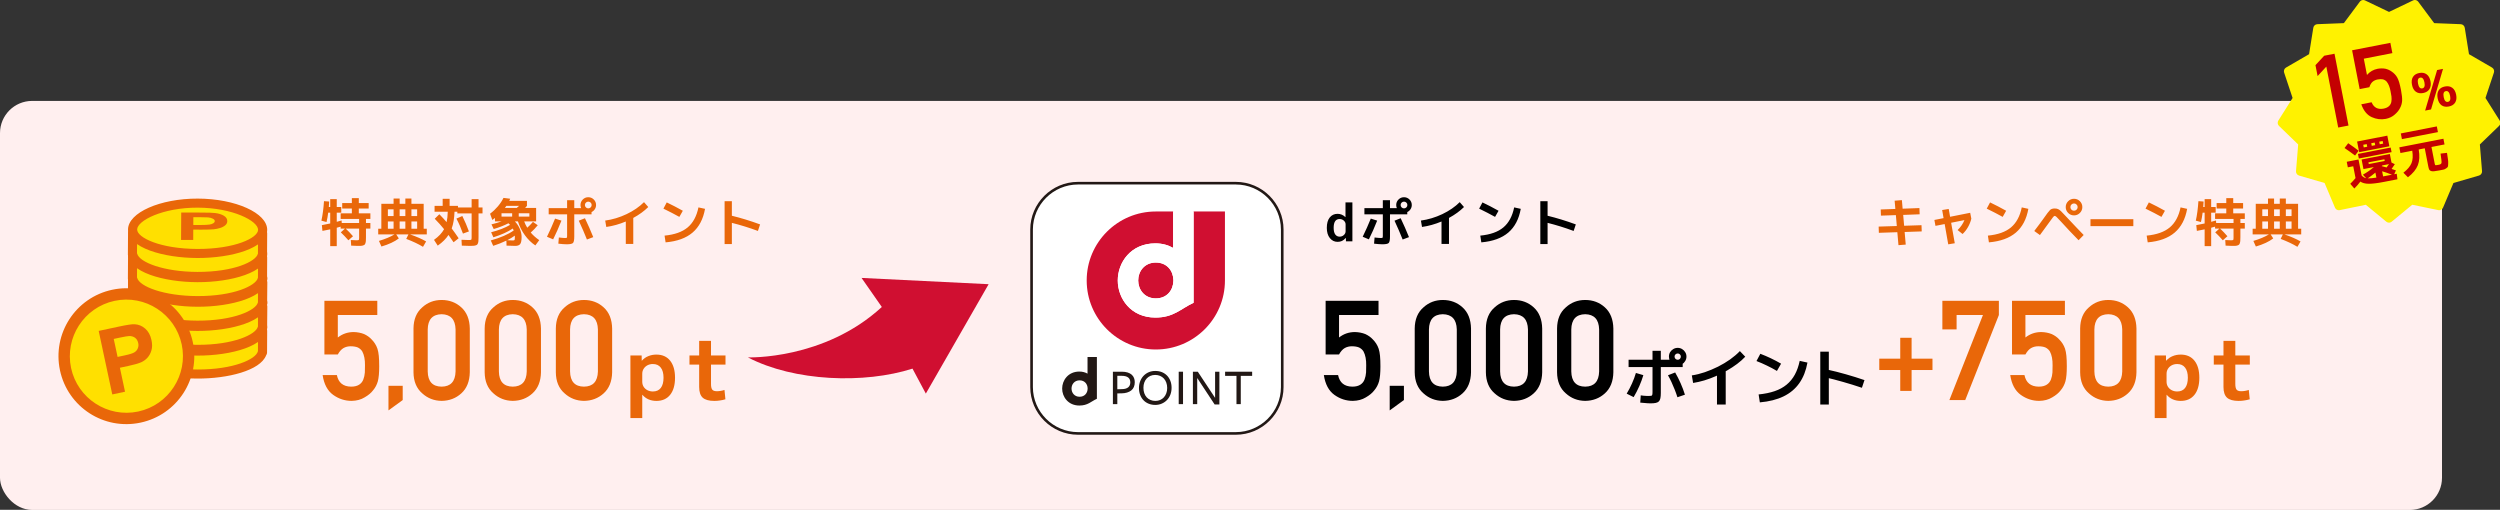 <svg width="819" height="167" viewBox="0 0 819 167" fill="none" xmlns="http://www.w3.org/2000/svg">
<rect x="0" y="0" width="819" height="167" fill="#333333" stroke="none"/>
<g clip-path="url(#clip0_426_74856)">
<rect y="33.059" width="800" height="134" rx="10.54" fill="#FFEFEF"/>
<path fill-rule="evenodd" clip-rule="evenodd" d="M43.478 115.386C44.423 119.361 53.545 122.508 64.651 122.54C75.769 122.57 84.915 119.477 85.909 115.507L86 115.502L86.002 114.79L86.037 108.416L76.974 108.381C73.524 107.481 69.303 106.946 64.742 106.941C60.178 106.924 55.956 107.431 52.483 108.314L43.435 108.29L43.402 114.676L43.4 115.389L43.478 115.386H43.478Z" fill="#FFE000"/>
<path fill-rule="evenodd" clip-rule="evenodd" d="M44.884 114.905L44.924 115.042C45.622 117.92 53.705 121.013 64.654 121.05C76.604 121.084 83.832 117.639 84.463 115.139L84.504 115.012L84.528 109.893L76.971 109.872C76.839 109.872 76.717 109.857 76.592 109.829C73.154 108.926 69.049 108.434 64.722 108.421C60.411 108.419 56.311 108.875 52.85 109.756C52.726 109.795 52.597 109.807 52.465 109.807L44.908 109.786L44.883 114.906L44.884 114.905ZM64.645 124.018C54.728 123.997 44.052 121.321 42.179 116.267C42.008 116.011 41.897 115.717 41.896 115.388L41.944 108.287C41.938 107.47 42.621 106.806 43.44 106.812L52.303 106.835C55.967 105.912 60.261 105.444 64.745 105.451C69.243 105.469 73.522 105.965 77.177 106.904L86.041 106.926C86.872 106.93 87.531 107.588 87.527 108.42L87.49 115.506C87.491 115.835 87.379 116.135 87.192 116.383C85.27 121.436 74.566 124.052 64.646 124.018" fill="#E96709"/>
<path fill-rule="evenodd" clip-rule="evenodd" d="M43.442 107.154C43.46 102.853 53.02 98.478 64.784 98.509C76.551 98.553 86.061 102.967 86.043 107.268C86.015 111.584 76.454 115.037 64.69 115.006C52.926 114.974 43.415 111.47 43.442 107.155" fill="#FFE000"/>
<path fill-rule="evenodd" clip-rule="evenodd" d="M64.781 99.999C53.28 99.967 44.942 104.255 44.932 107.158C44.91 109.798 52.429 113.492 64.695 113.528C76.975 113.561 84.53 109.905 84.552 107.264C84.562 104.362 76.269 100.034 64.781 99.999V99.999ZM64.687 116.496C53.634 116.466 41.914 113.183 41.939 107.153C41.976 101.636 52.445 96.998 64.79 97.032C77.147 97.063 87.557 101.757 87.533 107.271C87.495 113.303 75.739 116.525 64.687 116.496Z" fill="#E96709"/>
<path fill-rule="evenodd" clip-rule="evenodd" d="M59.317 110.577L59.367 101.589L65.751 101.609C68.177 101.609 69.756 101.661 70.488 101.764C71.608 101.894 72.564 102.19 73.328 102.642C74.078 103.098 74.459 103.68 74.457 104.392C74.463 104.945 74.228 105.414 73.788 105.779C73.337 106.16 72.79 106.454 72.106 106.658C71.424 106.874 70.74 107.012 70.043 107.086C69.083 107.161 67.722 107.211 65.915 107.205L63.315 107.188L63.298 110.579L59.317 110.577V110.577ZM63.34 103.123L63.325 105.67L65.49 105.683C67.071 105.681 68.115 105.629 68.65 105.535C69.174 105.455 69.606 105.303 69.894 105.099C70.198 104.907 70.35 104.678 70.359 104.399C70.362 104.083 70.136 103.811 69.712 103.607C69.299 103.387 68.769 103.243 68.126 103.188C67.644 103.153 66.691 103.134 65.251 103.121L63.34 103.123V103.123Z" fill="#E96709"/>
<path fill-rule="evenodd" clip-rule="evenodd" d="M43.478 107.335C44.423 111.31 53.546 114.457 64.651 114.49C75.769 114.519 84.915 111.426 85.909 107.456L86 107.451L86.002 106.739L86.037 100.365L76.974 100.331C73.524 99.43 69.304 98.895 64.742 98.89C60.178 98.873 55.956 99.38 52.483 100.264L43.435 100.239L43.402 106.625L43.4 107.338L43.478 107.335H43.478Z" fill="#FFE000"/>
<path fill-rule="evenodd" clip-rule="evenodd" d="M44.884 106.854L44.924 106.991C45.622 109.869 53.705 112.962 64.654 112.999C76.604 113.033 83.832 109.588 84.463 107.088L84.504 106.962L84.528 101.842L76.971 101.821C76.839 101.821 76.717 101.806 76.592 101.778C73.154 100.875 69.049 100.383 64.722 100.371C60.411 100.368 56.311 100.824 52.85 101.706C52.726 101.744 52.597 101.756 52.465 101.757L44.908 101.735L44.883 106.855L44.884 106.854ZM64.645 115.967C54.728 115.946 44.052 113.27 42.179 108.216C42.008 107.961 41.897 107.667 41.896 107.337L41.944 100.236C41.938 99.42 42.621 98.755 43.44 98.761L52.303 98.784C55.967 97.862 60.261 97.393 64.745 97.4C69.243 97.418 73.522 97.914 77.177 98.853L86.041 98.875C86.872 98.879 87.531 99.537 87.527 100.369L87.49 107.455C87.491 107.784 87.379 108.084 87.192 108.332C85.27 113.385 74.566 116.001 64.646 115.968" fill="#E96709"/>
<path fill-rule="evenodd" clip-rule="evenodd" d="M43.442 99.103C43.46 94.802 53.02 90.427 64.784 90.458C76.551 90.503 86.061 94.917 86.043 99.217C86.015 103.533 76.454 106.986 64.69 106.955C52.926 106.923 43.415 103.42 43.442 99.104" fill="#FFE000"/>
<path fill-rule="evenodd" clip-rule="evenodd" d="M64.781 91.948C53.28 91.916 44.942 96.204 44.932 99.106C44.91 101.747 52.429 105.441 64.695 105.477C76.975 105.51 84.53 101.854 84.552 99.213C84.562 96.311 76.269 91.983 64.781 91.948V91.948ZM64.687 108.445C53.634 108.415 41.914 105.131 41.939 99.102C41.976 93.585 52.445 88.947 64.79 88.981C77.147 89.011 87.557 93.706 87.533 99.22C87.495 105.252 75.739 108.474 64.687 108.445" fill="#E96709"/>
<path fill-rule="evenodd" clip-rule="evenodd" d="M59.317 102.526L59.367 93.539L65.751 93.559C68.177 93.559 69.756 93.61 70.488 93.713C71.608 93.844 72.564 94.139 73.328 94.592C74.078 95.047 74.459 95.63 74.457 96.342C74.463 96.894 74.228 97.363 73.788 97.728C73.337 98.109 72.79 98.404 72.106 98.608C71.424 98.824 70.74 98.961 70.043 99.035C69.083 99.11 67.722 99.16 65.915 99.155L63.315 99.138L63.298 102.529L59.317 102.526V102.526ZM63.34 95.073L63.325 97.62L65.49 97.633C67.071 97.631 68.115 97.578 68.65 97.484C69.174 97.405 69.606 97.252 69.894 97.049C70.198 96.856 70.35 96.628 70.359 96.349C70.362 96.032 70.136 95.761 69.712 95.557C69.299 95.337 68.769 95.193 68.126 95.138C67.644 95.103 66.691 95.084 65.251 95.07L63.34 95.072V95.073Z" fill="#E96709"/>
<path fill-rule="evenodd" clip-rule="evenodd" d="M43.478 99.416C44.423 103.391 53.546 106.538 64.651 106.57C75.769 106.6 84.915 103.507 85.909 99.537L86 99.532L86.002 98.82L86.037 92.446L76.974 92.411C73.524 91.511 69.304 90.976 64.742 90.971C60.178 90.954 55.956 91.461 52.483 92.344L43.435 92.32L43.402 98.706L43.4 99.419L43.478 99.416H43.478Z" fill="#FFE000"/>
<path fill-rule="evenodd" clip-rule="evenodd" d="M44.884 98.936L44.924 99.073C45.622 101.95 53.705 105.043 64.654 105.081C76.604 105.114 83.832 101.669 84.463 99.169L84.504 99.043L84.528 93.923L76.971 93.902C76.839 93.902 76.717 93.887 76.592 93.859C73.154 92.956 69.049 92.465 64.722 92.452C60.411 92.45 56.311 92.906 52.85 93.787C52.726 93.825 52.597 93.838 52.465 93.838L44.908 93.817L44.883 98.936L44.884 98.936ZM64.645 108.048C54.728 108.027 44.052 105.351 42.179 100.297C42.008 100.042 41.897 99.748 41.896 99.418L41.944 92.317C41.938 91.501 42.621 90.836 43.44 90.843L52.303 90.865C55.967 89.943 60.261 89.474 64.745 89.481C69.243 89.499 73.522 89.995 77.177 90.934L86.041 90.957C86.872 90.961 87.531 91.619 87.527 92.45L87.49 99.536C87.491 99.866 87.379 100.165 87.192 100.413C85.27 105.467 74.566 108.083 64.646 108.049" fill="#E96709"/>
<path fill-rule="evenodd" clip-rule="evenodd" d="M43.442 91.185C43.46 86.884 53.02 82.508 64.784 82.539C76.551 82.583 86.061 86.997 86.043 91.298C86.015 95.614 76.454 99.067 64.69 99.035C52.926 99.004 43.415 95.501 43.442 91.185" fill="#FFE000"/>
<path fill-rule="evenodd" clip-rule="evenodd" d="M64.781 84.03C53.28 83.998 44.942 88.286 44.932 91.188C44.91 93.829 52.429 97.522 64.695 97.558C76.975 97.592 84.53 93.935 84.552 91.295C84.562 88.393 76.269 84.064 64.781 84.03V84.03ZM64.687 100.526C53.634 100.496 41.914 97.213 41.939 91.184C41.976 85.667 52.445 81.029 64.79 81.062C77.147 81.093 87.557 85.787 87.533 91.301C87.495 97.333 75.739 100.555 64.687 100.526" fill="#E96709"/>
<path fill-rule="evenodd" clip-rule="evenodd" d="M59.317 94.608L59.367 85.62L65.751 85.64C68.177 85.64 69.756 85.692 70.488 85.795C71.608 85.925 72.564 86.22 73.328 86.673C74.078 87.129 74.459 87.711 74.457 88.423C74.463 88.975 74.228 89.445 73.788 89.81C73.337 90.19 72.79 90.485 72.106 90.689C71.424 90.905 70.74 91.042 70.043 91.117C69.083 91.192 67.722 91.241 65.915 91.236L63.315 91.219L63.298 94.61L59.317 94.608ZM63.34 87.154L63.325 89.701L65.49 89.714C67.071 89.712 68.115 89.66 68.65 89.566C69.174 89.486 69.606 89.334 69.894 89.13C70.198 88.938 70.35 88.709 70.359 88.43C70.362 88.114 70.136 87.842 69.712 87.638C69.299 87.418 68.769 87.274 68.126 87.219C67.644 87.184 66.691 87.165 65.251 87.151L63.34 87.154V87.154Z" fill="#E96709"/>
<path fill-rule="evenodd" clip-rule="evenodd" d="M43.478 107.301C44.423 111.277 53.545 114.423 64.651 114.456C75.769 114.485 84.915 111.392 85.909 107.422L86 107.417L86.002 106.705L86.037 100.331L76.974 100.297C73.524 99.396 69.303 98.861 64.742 98.856C60.178 98.839 55.956 99.346 52.483 100.23L43.435 100.205L43.402 106.591L43.4 107.304L43.478 107.301H43.478Z" fill="#FFE000"/>
<path fill-rule="evenodd" clip-rule="evenodd" d="M44.884 106.82L44.924 106.957C45.622 109.835 53.705 112.928 64.654 112.965C76.604 112.999 83.832 109.554 84.463 107.054L84.504 106.928L84.528 101.808L76.971 101.787C76.839 101.787 76.717 101.772 76.592 101.744C73.154 100.841 69.049 100.35 64.722 100.337C60.411 100.334 56.311 100.79 52.85 101.672C52.726 101.71 52.597 101.722 52.465 101.723L44.908 101.701L44.883 106.821L44.884 106.82ZM64.645 115.933C54.728 115.912 44.052 113.236 42.179 108.182C42.008 107.927 41.897 107.633 41.896 107.303L41.944 100.202C41.938 99.386 42.621 98.721 43.44 98.728L52.303 98.75C55.967 97.828 60.261 97.359 64.745 97.366C69.243 97.384 73.522 97.88 77.177 98.819L86.041 98.841C86.872 98.845 87.531 99.503 87.527 100.335L87.49 107.421C87.491 107.75 87.379 108.05 87.192 108.298C85.27 113.352 74.566 115.967 64.646 115.934" fill="#E96709"/>
<path fill-rule="evenodd" clip-rule="evenodd" d="M43.442 99.07C43.46 94.769 53.02 90.393 64.784 90.425C76.551 90.469 86.061 94.883 86.043 99.184C86.015 103.5 76.454 106.953 64.69 106.921C52.926 106.89 43.415 103.386 43.442 99.07" fill="#FFE000"/>
<path fill-rule="evenodd" clip-rule="evenodd" d="M64.781 91.915C53.28 91.883 44.942 96.171 44.932 99.073C44.91 101.714 52.429 105.408 64.695 105.444C76.975 105.477 84.53 101.821 84.552 99.18C84.562 96.278 76.269 91.95 64.781 91.915V91.915ZM64.687 108.412C53.634 108.381 41.914 105.098 41.939 99.069C41.976 93.552 52.445 88.914 64.79 88.947C77.147 88.978 87.557 93.672 87.533 99.186C87.495 105.218 75.739 108.441 64.687 108.411" fill="#E96709"/>
<path fill-rule="evenodd" clip-rule="evenodd" d="M59.317 102.492L59.367 93.505L65.751 93.525C68.177 93.525 69.756 93.576 70.488 93.679C71.608 93.81 72.564 94.105 73.328 94.558C74.078 95.013 74.459 95.596 74.457 96.308C74.463 96.86 74.228 97.329 73.788 97.695C73.337 98.075 72.79 98.37 72.106 98.573C71.424 98.79 70.74 98.927 70.043 99.002C69.083 99.076 67.722 99.126 65.915 99.121L63.315 99.104L63.298 102.495L59.317 102.492ZM63.34 95.039L63.325 97.586L65.49 97.599C67.071 97.597 68.115 97.544 68.65 97.45C69.174 97.371 69.606 97.219 69.894 97.015C70.198 96.822 70.35 96.594 70.359 96.315C70.362 95.998 70.136 95.727 69.712 95.523C69.299 95.303 68.769 95.159 68.126 95.104C67.644 95.069 66.691 95.05 65.251 95.036L63.34 95.038V95.039Z" fill="#E96709"/>
<path fill-rule="evenodd" clip-rule="evenodd" d="M43.478 99.383C44.423 103.358 53.546 106.505 64.651 106.537C75.769 106.567 84.915 103.474 85.909 99.504L86 99.499L86.002 98.787L86.037 92.413L76.974 92.378C73.524 91.478 69.304 90.943 64.742 90.938C60.178 90.921 55.956 91.428 52.483 92.311L43.435 92.287L43.402 98.673L43.4 99.385L43.478 99.383H43.478Z" fill="#FFE000"/>
<path fill-rule="evenodd" clip-rule="evenodd" d="M44.884 98.903L44.924 99.04C45.622 101.917 53.705 105.01 64.654 105.048C76.604 105.081 83.832 101.636 84.463 99.136L84.504 99.01L84.528 93.89L76.971 93.869C76.839 93.869 76.717 93.854 76.592 93.826C73.154 92.923 69.049 92.432 64.722 92.419C60.411 92.417 56.311 92.873 52.85 93.754C52.726 93.792 52.597 93.804 52.465 93.805L44.908 93.784L44.883 98.903L44.884 98.903ZM64.645 108.015C54.728 107.994 44.052 105.318 42.179 100.264C42.008 100.009 41.897 99.715 41.896 99.385L41.944 92.284C41.938 91.468 42.621 90.803 43.44 90.81L52.303 90.832C55.967 89.91 60.261 89.441 64.745 89.448C69.243 89.466 73.522 89.962 77.177 90.901L86.041 90.923C86.872 90.927 87.531 91.586 87.527 92.417L87.49 99.503C87.491 99.833 87.379 100.132 87.192 100.38C85.27 105.434 74.566 108.05 64.646 108.016" fill="#E96709"/>
<path fill-rule="evenodd" clip-rule="evenodd" d="M43.442 91.151C43.46 86.851 53.02 82.475 64.784 82.507C76.551 82.551 86.061 86.965 86.043 91.266C86.015 95.582 76.454 99.034 64.69 99.003C52.926 98.971 43.415 95.468 43.442 91.152" fill="#FFE000"/>
<path fill-rule="evenodd" clip-rule="evenodd" d="M64.781 83.997C53.28 83.965 44.942 88.253 44.932 91.155C44.91 93.796 52.429 97.489 64.695 97.525C76.975 97.559 84.53 93.902 84.552 91.262C84.562 88.36 76.269 84.031 64.781 83.997V83.997ZM64.687 100.493C53.634 100.464 41.914 97.18 41.939 91.151C41.976 85.634 52.445 80.996 64.79 81.029C77.147 81.06 87.557 85.754 87.533 91.269C87.495 97.3 75.739 100.523 64.687 100.493Z" fill="#E96709"/>
<path fill-rule="evenodd" clip-rule="evenodd" d="M59.317 94.574L59.367 85.587L65.751 85.607C68.177 85.607 69.756 85.658 70.488 85.761C71.608 85.892 72.564 86.187 73.328 86.64C74.078 87.095 74.459 87.677 74.457 88.389C74.463 88.942 74.228 89.411 73.788 89.776C73.337 90.157 72.79 90.452 72.106 90.655C71.424 90.872 70.74 91.009 70.043 91.083C69.083 91.158 67.722 91.208 65.915 91.202L63.315 91.186L63.298 94.577L59.317 94.574V94.574ZM63.34 87.121L63.325 89.668L65.49 89.68C67.071 89.679 68.115 89.626 68.65 89.532C69.174 89.453 69.606 89.3 69.894 89.097C70.198 88.904 70.35 88.675 70.359 88.397C70.362 88.08 70.136 87.809 69.712 87.604C69.299 87.384 68.769 87.241 68.126 87.186C67.644 87.151 66.691 87.132 65.251 87.118L63.34 87.12V87.121Z" fill="#E96709"/>
<path fill-rule="evenodd" clip-rule="evenodd" d="M43.478 91.332C44.423 95.307 53.546 98.454 64.651 98.486C75.769 98.516 84.915 95.423 85.909 91.453L86 91.448L86.002 90.736L86.037 84.362L76.974 84.328C73.524 83.427 69.304 82.892 64.742 82.887C60.178 82.87 55.956 83.377 52.483 84.26L43.435 84.236L43.402 90.622L43.4 91.335L43.478 91.332H43.478Z" fill="#FFE000"/>
<path fill-rule="evenodd" clip-rule="evenodd" d="M44.884 90.851L44.924 90.988C45.622 93.866 53.705 96.959 64.654 96.996C76.604 97.03 83.832 93.585 84.463 91.085L84.504 90.958L84.528 85.839L76.971 85.818C76.839 85.818 76.717 85.803 76.592 85.775C73.154 84.872 69.049 84.38 64.722 84.368C60.411 84.365 56.311 84.821 52.85 85.702C52.726 85.741 52.597 85.753 52.465 85.754L44.908 85.732L44.883 90.852L44.884 90.851ZM64.645 99.964C54.728 99.943 44.052 97.267 42.179 92.213C42.008 91.957 41.897 91.663 41.896 91.334L41.944 84.233C41.938 83.416 42.621 82.752 43.44 82.758L52.303 82.781C55.967 81.858 60.261 81.39 64.745 81.397C69.243 81.415 73.522 81.911 77.177 82.85L86.041 82.872C86.872 82.876 87.531 83.534 87.527 84.366L87.49 91.452C87.491 91.781 87.379 92.081 87.192 92.329C85.27 97.382 74.566 99.998 64.646 99.964" fill="#E96709"/>
<path fill-rule="evenodd" clip-rule="evenodd" d="M43.442 83.1C43.46 78.8 53.02 74.424 64.784 74.456C76.551 74.5 86.061 78.914 86.043 83.215C86.015 87.531 76.454 90.983 64.69 90.952C52.926 90.92 43.415 87.417 43.442 83.101" fill="#FFE000"/>
<path fill-rule="evenodd" clip-rule="evenodd" d="M64.781 75.945C53.28 75.913 44.942 80.201 44.932 83.104C44.91 85.744 52.429 89.438 64.695 89.474C76.975 89.507 84.53 85.851 84.552 83.21C84.562 80.308 76.269 75.98 64.781 75.945V75.945ZM64.687 92.442C53.634 92.412 41.914 89.129 41.939 83.1C41.976 77.582 52.445 72.944 64.79 72.978C77.147 73.009 87.557 77.703 87.533 83.217C87.495 89.249 75.739 92.472 64.687 92.442" fill="#E96709"/>
<path fill-rule="evenodd" clip-rule="evenodd" d="M59.317 86.523L59.367 77.536L65.751 77.556C68.177 77.556 69.756 77.607 70.488 77.71C71.608 77.841 72.564 78.136 73.328 78.589C74.078 79.044 74.459 79.626 74.457 80.338C74.463 80.891 74.228 81.36 73.788 81.725C73.337 82.106 72.79 82.401 72.106 82.604C71.424 82.821 70.74 82.958 70.043 83.032C69.083 83.107 67.722 83.157 65.915 83.151L63.315 83.135L63.298 86.526L59.317 86.523V86.523ZM63.34 79.07L63.325 81.617L65.49 81.629C67.071 81.628 68.115 81.575 68.65 81.481C69.174 81.402 69.606 81.249 69.894 81.046C70.198 80.853 70.35 80.624 70.359 80.346C70.362 80.029 70.136 79.758 69.712 79.553C69.299 79.334 68.769 79.19 68.126 79.135C67.644 79.1 66.691 79.081 65.251 79.067L63.34 79.069V79.07Z" fill="#E96709"/>
<path fill-rule="evenodd" clip-rule="evenodd" d="M43.478 83.413C44.423 87.389 53.546 90.536 64.651 90.568C75.769 90.598 84.915 87.505 85.909 83.535L86 83.529L86.002 82.817L86.037 76.444L76.974 76.409C73.524 75.508 69.304 74.973 64.742 74.969C60.178 74.951 55.956 75.458 52.483 76.342L43.435 76.317L43.402 82.704L43.4 83.416L43.478 83.413H43.478Z" fill="#FFE000"/>
<path fill-rule="evenodd" clip-rule="evenodd" d="M44.884 82.933L44.924 83.07C45.622 85.948 53.705 89.041 64.654 89.078C76.604 89.112 83.832 85.667 84.463 83.167L84.504 83.04L84.528 77.921L76.971 77.9C76.839 77.9 76.717 77.885 76.592 77.857C73.154 76.954 69.049 76.462 64.722 76.45C60.411 76.447 56.311 76.903 52.85 77.784C52.726 77.823 52.597 77.835 52.465 77.835L44.908 77.814L44.883 82.934L44.884 82.933ZM64.645 92.046C54.728 92.025 44.052 89.349 42.179 84.295C42.008 84.04 41.897 83.746 41.896 83.416L41.944 76.315C41.938 75.499 42.621 74.834 43.44 74.84L52.303 74.863C55.967 73.94 60.261 73.472 64.745 73.479C69.243 73.497 73.522 73.993 77.177 74.932L86.041 74.954C86.872 74.958 87.531 75.616 87.527 76.448L87.49 83.534C87.491 83.863 87.379 84.163 87.192 84.411C85.27 89.464 74.566 92.08 64.646 92.046" fill="#E96709"/>
<path fill-rule="evenodd" clip-rule="evenodd" d="M43.442 75.182C43.46 70.881 53.02 66.505 64.784 66.536C76.551 66.581 86.061 70.995 86.043 75.295C86.015 79.611 76.454 83.064 64.69 83.033C52.926 83.001 43.415 79.498 43.442 75.182" fill="#FFE000"/>
<path fill-rule="evenodd" clip-rule="evenodd" d="M64.781 68.027C53.28 67.995 44.942 72.283 44.932 75.185C44.91 77.826 52.429 81.52 64.695 81.556C76.975 81.589 84.53 77.933 84.552 75.292C84.562 72.39 76.269 68.062 64.781 68.027V68.027ZM64.687 84.523C53.634 84.493 41.914 81.21 41.939 75.181C41.976 69.664 52.445 65.026 64.79 65.059C77.147 65.09 87.557 69.784 87.533 75.298C87.495 81.33 75.739 84.553 64.687 84.523" fill="#E96709"/>
<path fill-rule="evenodd" clip-rule="evenodd" d="M59.317 78.605L59.367 69.617L65.751 69.638C68.177 69.638 69.756 69.689 70.488 69.792C71.608 69.922 72.564 70.218 73.328 70.67C74.078 71.126 74.459 71.708 74.457 72.42C74.463 72.973 74.228 73.442 73.788 73.807C73.337 74.188 72.79 74.482 72.106 74.686C71.424 74.902 70.74 75.04 70.043 75.114C69.083 75.189 67.722 75.239 65.915 75.233L63.315 75.216L63.298 78.608L59.317 78.605ZM63.34 71.151L63.325 73.698L65.49 73.711C67.071 73.709 68.115 73.657 68.65 73.563C69.174 73.483 69.606 73.331 69.894 73.127C70.198 72.935 70.35 72.706 70.359 72.427C70.362 72.111 70.136 71.84 69.712 71.635C69.299 71.415 68.769 71.271 68.126 71.216C67.644 71.181 66.691 71.162 65.251 71.149L63.34 71.151V71.151Z" fill="#E96709"/>
<g clip-path="url(#clip1_426_74856)">
<path d="M37.221 97.122C48.032 94.81 58.67 101.7 60.982 112.512C63.294 123.323 56.403 133.962 45.592 136.273C34.78 138.585 24.142 131.695 21.83 120.883C19.519 110.072 26.409 99.433 37.221 97.122Z" fill="#FFE000"/>
<path fill-rule="evenodd" clip-rule="evenodd" d="M36.751 94.925C24.723 97.497 17.084 109.32 19.655 121.348C22.227 133.376 34.029 141.02 46.057 138.448C58.085 135.877 65.729 124.075 63.157 112.047C60.585 100.019 48.779 92.353 36.751 94.925ZM37.528 98.557C47.532 96.418 57.39 102.84 59.525 112.824C61.659 122.807 55.264 132.681 45.28 134.816C35.297 136.951 25.422 130.555 23.287 120.572C21.153 110.588 27.522 100.697 37.528 98.557Z" fill="#E96709"/>
<path fill-rule="evenodd" clip-rule="evenodd" d="M37.261 111.033L38.521 116.928L40.826 116.435C42.48 116.081 43.544 115.74 44.063 115.402C44.582 115.063 44.947 114.644 45.149 114.1C45.378 113.574 45.419 113.019 45.284 112.388C45.121 111.627 44.769 111.043 44.227 110.636C43.667 110.255 43.037 110.071 42.335 110.085C41.816 110.105 40.784 110.28 39.283 110.601L37.261 111.033ZM36.777 129.196L32.331 108.403L39.052 106.966C41.597 106.421 43.295 106.172 44.124 106.222C45.369 106.297 46.509 106.736 47.541 107.63C48.569 108.502 49.271 109.762 49.62 111.393C49.894 112.676 49.905 113.789 49.612 114.761C49.341 115.729 48.899 116.528 48.292 117.204C47.703 117.853 47.029 118.316 46.326 118.648C45.372 119.079 43.934 119.478 42.041 119.883L39.279 120.473L40.958 128.325L36.782 129.218L36.777 129.196V129.196Z" fill="#E96709"/>
</g>
<path d="M106.275 116.116H110.668C111.219 115.12 111.843 114.421 112.542 114.02C113.241 113.633 114.014 113.44 114.861 113.44C115.813 113.44 116.608 113.574 117.248 113.841C117.887 114.169 118.37 114.607 118.697 115.157C119.307 116.317 119.597 117.826 119.567 119.685C119.567 120.443 119.552 121.224 119.523 122.027C119.463 122.844 119.3 123.603 119.032 124.301C118.779 125 118.333 125.565 117.694 125.996C117.025 126.442 116.133 126.665 115.017 126.665C112.416 126.636 110.862 125.372 110.356 122.874H105.695C106.141 125.863 107.293 128.026 109.152 129.364C110.981 130.673 112.995 131.327 115.196 131.327C116.831 131.297 118.244 130.918 119.433 130.189C120.653 129.49 121.582 128.717 122.221 127.87C122.95 127.007 123.47 126.019 123.782 124.904C124.08 123.774 124.228 122.153 124.228 120.042C124.228 118.674 124.184 117.521 124.095 116.585C124.005 115.663 123.857 114.882 123.649 114.243C123.247 113.068 122.593 112.035 121.686 111.143C121.076 110.474 120.281 109.909 119.3 109.448C118.259 109.032 117.114 108.809 115.865 108.779C113.917 108.779 112.185 109.374 110.668 110.563V103.203H123.604V98.542H106.275V116.116ZM127.263 134.449L131.925 131.059V126.398H127.263V134.449ZM149.244 121.692C149.155 124.978 147.631 126.636 144.672 126.665C141.698 126.636 140.182 124.978 140.122 121.692V107.909C140.182 104.653 141.698 102.995 144.672 102.936C147.631 102.995 149.155 104.653 149.244 107.909V121.692ZM135.461 121.96C135.491 124.948 136.45 127.253 138.338 128.873C140.107 130.479 142.219 131.297 144.672 131.327C147.199 131.297 149.348 130.479 151.117 128.873C152.916 127.253 153.846 124.948 153.905 121.96V107.619C153.846 104.616 152.916 102.304 151.117 100.683C149.348 99.077 147.199 98.274 144.672 98.274C142.219 98.274 140.107 99.077 138.338 100.683C136.45 102.304 135.491 104.616 135.461 107.619V121.96ZM172.56 121.692C172.471 124.978 170.947 126.636 167.988 126.665C165.014 126.636 163.498 124.978 163.438 121.692V107.909C163.498 104.653 165.014 102.995 167.988 102.936C170.947 102.995 172.471 104.653 172.56 107.909V121.692ZM158.777 121.96C158.807 124.948 159.766 127.253 161.654 128.873C163.423 130.479 165.535 131.297 167.988 131.327C170.515 131.297 172.664 130.479 174.433 128.873C176.232 127.253 177.162 124.948 177.221 121.96V107.619C177.162 104.616 176.232 102.304 174.433 100.683C172.664 99.077 170.515 98.274 167.988 98.274C165.535 98.274 163.423 99.077 161.654 100.683C159.766 102.304 158.807 104.616 158.777 107.619V121.96ZM195.876 121.692C195.787 124.978 194.263 126.636 191.304 126.665C188.33 126.636 186.814 124.978 186.754 121.692V107.909C186.814 104.653 188.33 102.995 191.304 102.936C194.263 102.995 195.787 104.653 195.876 107.909V121.692ZM182.093 121.96C182.123 124.948 183.082 127.253 184.97 128.873C186.739 130.479 188.851 131.297 191.304 131.327C193.831 131.297 195.98 130.479 197.749 128.873C199.548 127.253 200.478 124.948 200.537 121.96V107.619C200.478 104.616 199.548 102.304 197.749 100.683C195.98 99.077 193.831 98.274 191.304 98.274C188.851 98.274 186.739 99.077 184.97 100.683C183.082 102.304 182.123 104.616 182.093 107.619V121.96ZM215.039 116.162C216.969 116.162 218.468 116.827 219.536 118.157C220.604 119.488 221.139 121.352 221.139 123.751C221.139 126.15 220.604 128.014 219.536 129.344C218.468 130.675 216.969 131.34 215.039 131.34C214.102 131.34 213.24 131.172 212.453 130.834C211.685 130.497 211.02 130 210.457 129.344H210.401V136.962H206.522V116.443H210.204L210.233 118.157H210.289C210.888 117.483 211.591 116.986 212.397 116.668C213.203 116.33 214.083 116.162 215.039 116.162ZM213.887 119.254C213.231 119.254 212.631 119.394 212.088 119.675C211.563 119.956 211.151 120.341 210.851 120.828C210.551 121.296 210.401 121.84 210.401 122.458V125.044C210.401 125.662 210.551 126.215 210.851 126.702C211.151 127.171 211.563 127.546 212.088 127.827C212.631 128.108 213.231 128.248 213.887 128.248C215.011 128.248 215.873 127.864 216.473 127.096C217.072 126.309 217.372 125.194 217.372 123.751C217.372 122.308 217.072 121.203 216.473 120.434C215.873 119.647 215.011 119.254 213.887 119.254ZM234.021 131.34C232.26 131.34 230.986 130.984 230.199 130.272C229.43 129.56 229.046 128.389 229.046 126.759V119.45H225.87V116.443H229.046V111.664H232.925V116.443H237.675V119.45H232.925V125.803C232.925 126.684 233.066 127.302 233.347 127.658C233.628 127.995 234.134 128.164 234.864 128.164C235.258 128.164 235.67 128.126 236.101 128.052C236.551 127.977 236.963 127.873 237.338 127.742L237.647 130.806C237.01 130.993 236.401 131.125 235.82 131.2C235.239 131.293 234.64 131.34 234.021 131.34Z" fill="#E96709"/>
<path d="M115.642 77.393L114.129 78.719C113.313 77.778 112.486 76.911 111.647 76.118L113.007 74.894H111.596V74.248L110.321 74.605V80.64H108.179V75.132C107.352 75.325 106.502 75.495 105.629 75.642L105.442 73.755C106.315 73.608 107.227 73.426 108.179 73.211V69.675H107.516C107.391 70.706 107.21 71.726 106.972 72.735L105.289 72.293C105.697 70.468 105.98 68.338 106.139 65.901L107.839 66.02C107.794 66.802 107.754 67.397 107.72 67.805H108.179V65.238H110.321V67.805H111.8V69.675H110.321V72.667C110.672 72.576 111.199 72.429 111.902 72.225L111.953 73.058H117.648V71.715H111.596V69.879H115.268V68.315H112.106V66.53H115.268V64.898H117.546V66.53H120.776V68.315H117.546V69.879H121.337V71.715H119.892V73.058H121.337V74.894H119.892V77.733C119.892 78.209 119.881 78.583 119.858 78.855C119.847 79.127 119.801 79.382 119.722 79.62C119.654 79.858 119.569 80.028 119.467 80.13C119.365 80.232 119.195 80.323 118.957 80.402C118.73 80.481 118.487 80.527 118.226 80.538C117.965 80.549 117.603 80.555 117.138 80.555C116.821 80.555 116.124 80.527 115.047 80.47L114.928 78.634C115.869 78.691 116.475 78.719 116.747 78.719C117.2 78.719 117.461 78.685 117.529 78.617C117.608 78.549 117.648 78.3 117.648 77.869V74.894H113.262C114.067 75.653 114.86 76.486 115.642 77.393ZM132.795 74.928V72.548H130.925V74.928H132.795ZM134.784 74.928H136.654V72.548H134.784V74.928ZM127.066 72.548V74.928H128.936V72.548H127.066ZM128.936 68.57H127.066V70.78H128.936V68.57ZM132.795 68.57H130.925V70.78H132.795V68.57ZM134.784 66.768H138.796V74.928H139.816V76.798H134.359C136.49 77.535 138.235 78.3 139.595 79.093L138.575 80.861C137.09 79.954 135.26 79.087 133.084 78.26L133.798 76.798H129.803L130.653 78.107C129.259 79.172 127.361 80.056 124.958 80.759L124.142 78.923C126.171 78.322 127.865 77.614 129.225 76.798H123.904V74.928H124.924V66.768H128.936V65.034H130.925V66.768H132.795V65.034H134.784V66.768ZM134.784 68.57V70.78H136.654V68.57H134.784ZM149.523 71.613L151.461 70.763C152.288 72.44 153.008 74.123 153.62 75.812L151.665 76.526C151.053 74.792 150.339 73.154 149.523 71.613ZM142.417 71.664L143.93 70.185C144.859 71.137 145.653 71.998 146.31 72.769C146.525 71.828 146.65 70.695 146.684 69.369H142.366V67.448H145.018V65.119H147.296V67.448H150.033V67.975H154.504V65.238H156.765V67.975H158.074V69.913H156.765V77.784C156.765 78.249 156.754 78.617 156.731 78.889C156.72 79.15 156.674 79.393 156.595 79.62C156.516 79.858 156.425 80.028 156.323 80.13C156.221 80.232 156.051 80.317 155.813 80.385C155.575 80.464 155.32 80.51 155.048 80.521C154.776 80.544 154.402 80.555 153.926 80.555C153.439 80.555 152.56 80.527 151.291 80.47L151.189 78.549C152.3 78.606 153.082 78.634 153.535 78.634C154 78.634 154.277 78.6 154.368 78.532C154.459 78.453 154.504 78.22 154.504 77.835V69.913H149.829V69.369H148.894C148.826 71.534 148.52 73.358 147.976 74.843C148.645 75.727 149.404 76.798 150.254 78.056L148.588 79.365C148.078 78.594 147.523 77.795 146.922 76.968C146.129 78.215 144.956 79.382 143.403 80.47L142.179 78.583C143.72 77.472 144.82 76.305 145.477 75.081C144.582 73.959 143.562 72.82 142.417 71.664ZM169.294 68.111C169.725 67.748 169.974 67.527 170.042 67.448H165.877C165.673 67.743 165.514 67.964 165.401 68.111H169.294ZM167.781 69.862H164.296V70.967H167.781V69.862ZM169.94 69.862V70.967H173.425V69.862H169.94ZM168.648 77.189C167.911 77.733 167.078 78.237 166.149 78.702C166.931 78.747 167.56 78.77 168.036 78.77C168.319 78.77 168.495 78.719 168.563 78.617C168.631 78.504 168.665 78.198 168.665 77.699C168.665 77.472 168.659 77.302 168.648 77.189ZM161.287 72.055L160.539 70.015C161.491 69.301 162.352 68.491 163.123 67.584C163.894 66.666 164.5 65.748 164.942 64.83L167.135 65.102C166.999 65.442 166.903 65.674 166.846 65.799H172.626V67.448C172.501 67.595 172.303 67.816 172.031 68.111H175.635V72.531H171.725C171.974 73.234 172.309 73.925 172.728 74.605C173.306 74.095 173.929 73.455 174.598 72.684L176.162 73.789C175.448 74.673 174.683 75.472 173.867 76.186C174.672 77.127 175.601 77.954 176.655 78.668L175.38 80.402C174.122 79.575 172.977 78.458 171.946 77.053C170.926 75.636 170.172 74.129 169.685 72.531H168.682C169.385 73.279 169.923 74.095 170.297 74.979C170.682 75.863 170.875 76.747 170.875 77.631C170.875 78.764 170.722 79.535 170.416 79.943C170.11 80.351 169.566 80.555 168.784 80.555C167.968 80.555 167.022 80.527 165.945 80.47L165.894 78.821C164.489 79.501 163.049 80.073 161.576 80.538L160.777 78.77C163.973 77.875 166.478 76.787 168.291 75.506C168.2 75.268 168.098 75.053 167.985 74.86C166.342 75.971 164.222 76.928 161.627 77.733L160.896 76.084C163.435 75.427 165.503 74.622 167.101 73.67C166.863 73.432 166.682 73.256 166.557 73.143C165.22 73.846 163.616 74.475 161.746 75.03L160.998 73.5C162.097 73.239 163.208 72.916 164.33 72.531H162.154V71.409C161.939 71.579 161.65 71.794 161.287 72.055ZM179.749 68.179H185.784V65.578H188.13V68.179H190.374C190.238 67.873 190.17 67.533 190.17 67.159C190.17 66.456 190.419 65.856 190.918 65.357C191.417 64.858 192.017 64.609 192.72 64.609C193.423 64.609 194.023 64.858 194.522 65.357C195.021 65.856 195.27 66.456 195.27 67.159C195.27 67.658 195.134 68.117 194.862 68.536C194.59 68.955 194.233 69.267 193.791 69.471V70.219H188.13V77.478C188.13 78.611 187.988 79.32 187.705 79.603C187.433 79.886 186.742 80.028 185.631 80.028C184.94 80.028 184.033 79.96 182.911 79.824L183.081 77.801C184.044 77.914 184.724 77.971 185.121 77.971C185.45 77.971 185.642 77.937 185.699 77.869C185.756 77.79 185.784 77.557 185.784 77.172V70.219H179.749V68.179ZM179.188 77.563C180.163 75.568 181.047 73.585 181.84 71.613L183.931 72.276C183.058 74.486 182.152 76.532 181.211 78.413L179.188 77.563ZM192.278 78.464C191.53 76.571 190.64 74.514 189.609 72.293L191.632 71.494C192.595 73.5 193.502 75.563 194.352 77.682L192.278 78.464ZM193.502 67.941C193.717 67.726 193.825 67.465 193.825 67.159C193.825 66.853 193.717 66.592 193.502 66.377C193.287 66.162 193.026 66.054 192.72 66.054C192.414 66.054 192.153 66.162 191.938 66.377C191.723 66.592 191.615 66.853 191.615 67.159C191.615 67.465 191.723 67.726 191.938 67.941C192.153 68.156 192.414 68.264 192.72 68.264C193.026 68.264 193.287 68.156 193.502 67.941ZM198.262 72.259C200.665 71.93 202.999 71.228 205.266 70.151C207.544 69.063 209.448 67.754 210.978 66.224L212.372 67.822C211.035 69.148 209.397 70.338 207.459 71.392V79.909H205.011V72.565C202.914 73.449 200.784 74.044 198.619 74.35L198.262 72.259ZM217.336 68.349L218.424 66.309C220.135 67.125 221.892 68.037 223.694 69.046L222.555 71.052C221.036 70.202 219.297 69.301 217.336 68.349ZM228.811 67.941L230.97 68.417C230.369 71.783 229.009 74.373 226.89 76.186C224.771 77.999 221.824 79.07 218.05 79.399L217.71 77.189C220.997 76.872 223.518 75.976 225.275 74.503C227.043 73.018 228.222 70.831 228.811 67.941ZM237.379 65.918H239.759V70.678C242.706 71.392 245.788 72.338 249.007 73.517L248.293 75.659C245.46 74.605 242.615 73.721 239.759 73.007V79.96H237.379V65.918Z" fill="#E96709"/>
<path d="M434.275 116.116H438.668C439.219 115.12 439.843 114.421 440.542 114.02C441.241 113.633 442.014 113.44 442.861 113.44C443.813 113.44 444.608 113.574 445.248 113.841C445.887 114.169 446.37 114.607 446.697 115.157C447.307 116.317 447.597 117.826 447.567 119.685C447.567 120.443 447.552 121.224 447.523 122.027C447.463 122.844 447.3 123.603 447.032 124.301C446.779 125 446.333 125.565 445.694 125.996C445.025 126.442 444.133 126.665 443.017 126.665C440.416 126.636 438.862 125.372 438.356 122.874H433.695C434.141 125.863 435.293 128.026 437.152 129.364C438.981 130.673 440.995 131.327 443.196 131.327C444.831 131.297 446.244 130.918 447.433 130.189C448.653 129.49 449.582 128.717 450.221 127.87C450.95 127.007 451.47 126.019 451.782 124.904C452.08 123.774 452.228 122.153 452.228 120.042C452.228 118.674 452.184 117.521 452.095 116.585C452.005 115.663 451.857 114.882 451.649 114.243C451.247 113.068 450.593 112.035 449.686 111.143C449.076 110.474 448.281 109.909 447.3 109.448C446.259 109.032 445.114 108.809 443.865 108.779C441.917 108.779 440.185 109.374 438.668 110.563V103.203H451.604V98.542H434.275V116.116ZM455.263 134.449L459.925 131.059V126.398H455.263V134.449ZM477.244 121.692C477.155 124.978 475.631 126.636 472.672 126.665C469.698 126.636 468.182 124.978 468.122 121.692V107.909C468.182 104.653 469.698 102.995 472.672 102.936C475.631 102.995 477.155 104.653 477.244 107.909V121.692ZM463.461 121.96C463.491 124.948 464.45 127.253 466.338 128.873C468.107 130.479 470.219 131.297 472.672 131.327C475.199 131.297 477.348 130.479 479.117 128.873C480.916 127.253 481.846 124.948 481.905 121.96V107.619C481.846 104.616 480.916 102.304 479.117 100.683C477.348 99.077 475.199 98.274 472.672 98.274C470.219 98.274 468.107 99.077 466.338 100.683C464.45 102.304 463.491 104.616 463.461 107.619V121.96ZM500.56 121.692C500.471 124.978 498.947 126.636 495.988 126.665C493.014 126.636 491.498 124.978 491.438 121.692V107.909C491.498 104.653 493.014 102.995 495.988 102.936C498.947 102.995 500.471 104.653 500.56 107.909V121.692ZM486.777 121.96C486.807 124.948 487.766 127.253 489.654 128.873C491.423 130.479 493.535 131.297 495.988 131.327C498.515 131.297 500.664 130.479 502.433 128.873C504.232 127.253 505.162 124.948 505.221 121.96V107.619C505.162 104.616 504.232 102.304 502.433 100.683C500.664 99.077 498.515 98.274 495.988 98.274C493.535 98.274 491.423 99.077 489.654 100.683C487.766 102.304 486.807 104.616 486.777 107.619V121.96ZM523.876 121.692C523.787 124.978 522.263 126.636 519.304 126.665C516.33 126.636 514.814 124.978 514.754 121.692V107.909C514.814 104.653 516.33 102.995 519.304 102.936C522.263 102.995 523.787 104.653 523.876 107.909V121.692ZM510.093 121.96C510.123 124.948 511.082 127.253 512.97 128.873C514.739 130.479 516.851 131.297 519.304 131.327C521.831 131.297 523.98 130.479 525.749 128.873C527.548 127.253 528.478 124.948 528.537 121.96V107.619C528.478 104.616 527.548 102.304 525.749 100.683C523.98 99.077 521.831 98.274 519.304 98.274C516.851 98.274 514.739 99.077 512.97 100.683C511.082 102.304 510.123 104.616 510.093 107.619V121.96ZM540.683 132.139C540.416 132.139 540.089 132.126 539.703 132.099C539.329 132.072 538.936 132.039 538.523 131.999C538.109 131.972 537.716 131.939 537.343 131.899L537.503 129.519C537.809 129.559 538.123 129.599 538.443 129.639C538.776 129.666 539.083 129.686 539.363 129.699C539.643 129.712 539.883 129.719 540.083 129.719C540.496 129.719 540.789 129.699 540.963 129.659C541.136 129.619 541.243 129.506 541.283 129.319C541.336 129.132 541.363 128.826 541.363 128.399V114.919H544.083V128.719C544.083 129.426 544.036 130.006 543.943 130.459C543.849 130.912 543.683 131.259 543.443 131.499C543.203 131.739 542.863 131.906 542.423 131.999C541.983 132.092 541.403 132.139 540.683 132.139ZM532.903 128.959C533.543 127.906 534.123 126.792 534.643 125.619C535.176 124.432 535.603 123.286 535.923 122.179L538.363 122.899C538.029 124.032 537.589 125.226 537.043 126.479C536.496 127.732 535.876 128.939 535.183 130.099L532.903 128.959ZM549.523 130.139C549.27 129.326 548.976 128.499 548.643 127.659C548.309 126.819 547.956 125.992 547.583 125.179C547.21 124.366 546.823 123.619 546.423 122.939L548.783 122.019C549.423 123.126 550.023 124.312 550.583 125.579C551.143 126.846 551.609 128.086 551.983 129.299L549.523 130.139ZM533.523 120.259V117.859H549.923L551.243 118.259V120.259H533.523ZM549.623 119.699C549.103 119.699 548.623 119.572 548.183 119.319C547.743 119.052 547.389 118.706 547.123 118.279C546.869 117.839 546.743 117.359 546.743 116.839C546.743 116.292 546.869 115.806 547.123 115.379C547.389 114.952 547.736 114.612 548.163 114.359C548.603 114.092 549.083 113.959 549.603 113.959C550.149 113.959 550.636 114.092 551.063 114.359C551.489 114.612 551.829 114.952 552.083 115.379C552.35 115.806 552.483 116.286 552.483 116.819C552.483 117.339 552.35 117.819 552.083 118.259C551.829 118.699 551.489 119.052 551.063 119.319C550.636 119.572 550.156 119.699 549.623 119.699ZM549.623 117.859C549.916 117.859 550.156 117.759 550.343 117.559C550.543 117.346 550.643 117.099 550.643 116.819C550.643 116.526 550.543 116.286 550.343 116.099C550.156 115.899 549.916 115.799 549.623 115.799C549.343 115.799 549.096 115.899 548.883 116.099C548.683 116.286 548.583 116.526 548.583 116.819C548.583 117.099 548.683 117.346 548.883 117.559C549.096 117.759 549.343 117.859 549.623 117.859ZM554.243 122.979C555.616 122.779 557.03 122.432 558.483 121.939C559.95 121.432 561.396 120.826 562.823 120.119C564.25 119.399 565.576 118.606 566.803 117.739C568.03 116.859 569.09 115.952 569.983 115.019L571.743 116.859C570.983 117.672 570.096 118.459 569.083 119.219C568.07 119.979 566.97 120.699 565.783 121.379C564.61 122.046 563.39 122.659 562.123 123.219C560.87 123.766 559.61 124.232 558.343 124.619C557.076 124.992 555.85 125.272 554.663 125.459L554.243 122.979ZM562.483 132.519V121.059H565.343V132.519H562.483ZM576.123 129.219C578.109 129.019 579.863 128.659 581.383 128.139C582.903 127.619 584.203 126.912 585.283 126.019C586.376 125.126 587.276 124.032 587.983 122.739C588.689 121.446 589.223 119.939 589.583 118.219L592.123 118.779C591.643 121.446 590.749 123.699 589.443 125.539C588.149 127.379 586.429 128.819 584.283 129.859C582.136 130.899 579.549 131.552 576.523 131.819L576.123 129.219ZM582.123 121.519C581.043 120.879 579.943 120.292 578.823 119.759C577.703 119.212 576.569 118.719 575.423 118.279L576.683 115.899C578.976 116.766 581.243 117.846 583.483 119.139L582.123 121.519ZM609.963 127.039C607.883 126.332 605.823 125.692 603.783 125.119C601.743 124.532 599.816 124.032 598.003 123.619L598.703 121.099C600.623 121.512 602.629 122.019 604.723 122.619C606.829 123.219 608.856 123.852 610.803 124.519L609.963 127.039ZM596.323 132.519V115.199H599.123V132.519H596.323Z" fill="black"/>
<path d="M440.783 66.309H443.044V79.059H440.936L440.902 77.954H440.868C440.46 78.407 440.046 78.736 439.627 78.94C439.208 79.133 438.726 79.229 438.182 79.229C437.173 79.229 436.335 78.821 435.666 78.005C434.997 77.178 434.663 76.056 434.663 74.639C434.663 73.177 434.98 72.049 435.615 71.256C436.261 70.451 437.117 70.049 438.182 70.049C439.145 70.049 440.001 70.406 440.749 71.12H440.783V66.309ZM436.907 74.639C436.907 75.602 437.083 76.328 437.434 76.815C437.785 77.291 438.261 77.529 438.862 77.529C439.395 77.529 439.854 77.353 440.239 77.002C440.624 76.651 440.817 76.248 440.817 75.795V73.483C440.817 73.03 440.624 72.627 440.239 72.276C439.854 71.925 439.395 71.749 438.862 71.749C437.559 71.749 436.907 72.712 436.907 74.639ZM446.979 68.179H453.014V65.578H455.36V68.179H457.604C457.468 67.873 457.4 67.533 457.4 67.159C457.4 66.456 457.649 65.856 458.148 65.357C458.646 64.858 459.247 64.609 459.95 64.609C460.652 64.609 461.253 64.858 461.752 65.357C462.25 65.856 462.5 66.456 462.5 67.159C462.5 67.658 462.364 68.117 462.092 68.536C461.82 68.955 461.463 69.267 461.021 69.471V70.219H455.36V77.478C455.36 78.611 455.218 79.32 454.935 79.603C454.663 79.886 453.971 80.028 452.861 80.028C452.169 80.028 451.263 79.96 450.141 79.824L450.311 77.801C451.274 77.914 451.954 77.971 452.351 77.971C452.679 77.971 452.872 77.937 452.929 77.869C452.985 77.79 453.014 77.557 453.014 77.172V70.219H446.979V68.179ZM446.418 77.563C447.392 75.568 448.276 73.585 449.07 71.613L451.161 72.276C450.288 74.486 449.381 76.532 448.441 78.413L446.418 77.563ZM459.508 78.464C458.76 76.571 457.87 74.514 456.839 72.293L458.862 71.494C459.825 73.5 460.732 75.563 461.582 77.682L459.508 78.464ZM460.732 67.941C460.947 67.726 461.055 67.465 461.055 67.159C461.055 66.853 460.947 66.592 460.732 66.377C460.516 66.162 460.256 66.054 459.95 66.054C459.644 66.054 459.383 66.162 459.168 66.377C458.952 66.592 458.845 66.853 458.845 67.159C458.845 67.465 458.952 67.726 459.168 67.941C459.383 68.156 459.644 68.264 459.95 68.264C460.256 68.264 460.516 68.156 460.732 67.941ZM465.492 72.259C467.894 71.93 470.229 71.228 472.496 70.151C474.774 69.063 476.678 67.754 478.208 66.224L479.602 67.822C478.264 69.148 476.627 70.338 474.689 71.392V79.909H472.241V72.565C470.144 73.449 468.013 74.044 465.849 74.35L465.492 72.259ZM484.566 68.349L485.654 66.309C487.365 67.125 489.122 68.037 490.924 69.046L489.785 71.052C488.266 70.202 486.526 69.301 484.566 68.349ZM496.041 67.941L498.2 68.417C497.599 71.783 496.239 74.373 494.12 76.186C492 77.999 489.054 79.07 485.28 79.399L484.94 77.189C488.226 76.872 490.748 75.976 492.505 74.503C494.273 73.018 495.451 70.831 496.041 67.941ZM504.609 65.918H506.989V70.678C509.935 71.392 513.018 72.338 516.237 73.517L515.523 75.659C512.689 74.605 509.845 73.721 506.989 73.007V79.96H504.609V65.918Z" fill="black"/>
<path d="M245 117.079C245 117.079 269.961 117.994 288.884 100.568L282.243 91.05L323.876 93.104L303.302 128.941L298.935 120.761C283.222 125.796 260.222 125.015 245 117.079Z" fill="#D00F31"/>
<path d="M636.319 107.909H640.981V103.203H649.612L638.617 131.059H643.813L654.831 103.203V98.542H636.319V107.909ZM659.134 116.116H663.528C664.078 115.12 664.702 114.421 665.401 114.02C666.1 113.633 666.873 113.44 667.721 113.44C668.672 113.44 669.468 113.574 670.107 113.841C670.746 114.169 671.23 114.607 671.557 115.157C672.166 116.317 672.456 117.826 672.426 119.685C672.426 120.443 672.412 121.224 672.382 122.027C672.322 122.844 672.159 123.603 671.891 124.301C671.638 125 671.192 125.565 670.553 125.996C669.884 126.442 668.992 126.665 667.877 126.665C665.275 126.636 663.721 125.372 663.215 122.874H658.554C659 125.863 660.153 128.026 662.011 129.364C663.84 130.673 665.855 131.327 668.055 131.327C669.691 131.297 671.103 130.918 672.293 130.189C673.512 129.49 674.441 128.717 675.08 127.87C675.809 127.007 676.329 126.019 676.642 124.904C676.939 123.774 677.088 122.153 677.088 120.042C677.088 118.674 677.043 117.521 676.954 116.585C676.865 115.663 676.716 114.882 676.508 114.243C676.106 113.068 675.452 112.035 674.545 111.143C673.936 110.474 673.14 109.909 672.159 109.448C671.118 109.032 669.973 108.809 668.724 108.779C666.776 108.779 665.044 109.374 663.528 110.563V103.203H676.463V98.542H659.134V116.116ZM695.241 121.692C695.152 124.978 693.628 126.636 690.669 126.665C687.695 126.636 686.179 124.978 686.119 121.692V107.909C686.179 104.653 687.695 102.995 690.669 102.936C693.628 102.995 695.152 104.653 695.241 107.909V121.692ZM681.458 121.96C681.488 124.948 682.447 127.253 684.335 128.873C686.104 130.479 688.216 131.297 690.669 131.327C693.197 131.297 695.345 130.479 697.115 128.873C698.914 127.253 699.843 124.948 699.902 121.96V107.619C699.843 104.616 698.914 102.304 697.115 100.683C695.345 99.077 693.197 98.274 690.669 98.274C688.216 98.274 686.104 99.077 684.335 100.683C682.447 102.304 681.488 104.616 681.458 107.619V121.96ZM714.404 116.162C716.334 116.162 717.833 116.827 718.902 118.157C719.97 119.488 720.504 121.352 720.504 123.751C720.504 126.15 719.97 128.014 718.902 129.344C717.833 130.675 716.334 131.34 714.404 131.34C713.467 131.34 712.605 131.172 711.818 130.834C711.05 130.497 710.385 130 709.823 129.344H709.766V136.962H705.887V116.443H709.57L709.598 118.157H709.654C710.254 117.483 710.956 116.986 711.762 116.668C712.568 116.33 713.449 116.162 714.404 116.162ZM713.252 119.254C712.596 119.254 711.996 119.394 711.453 119.675C710.928 119.956 710.516 120.341 710.216 120.828C709.916 121.296 709.766 121.84 709.766 122.458V125.044C709.766 125.662 709.916 126.215 710.216 126.702C710.516 127.171 710.928 127.546 711.453 127.827C711.996 128.108 712.596 128.248 713.252 128.248C714.376 128.248 715.238 127.864 715.838 127.096C716.437 126.309 716.737 125.194 716.737 123.751C716.737 122.308 716.437 121.203 715.838 120.434C715.238 119.647 714.376 119.254 713.252 119.254ZM733.386 131.34C731.625 131.34 730.351 130.984 729.564 130.272C728.795 129.56 728.411 128.389 728.411 126.759V119.45H725.235V116.443H728.411V111.664H732.29V116.443H737.04V119.45H732.29V125.803C732.29 126.684 732.431 127.302 732.712 127.658C732.993 127.995 733.499 128.164 734.23 128.164C734.623 128.164 735.035 128.126 735.466 128.052C735.916 127.977 736.328 127.873 736.703 127.742L737.012 130.806C736.375 130.993 735.766 131.125 735.185 131.2C734.604 131.293 734.005 131.34 733.386 131.34Z" fill="#E96709"/>
<path d="M620.681 65.748L623.061 65.561L623.299 68.366L628.807 68.162L628.875 70.202L623.486 70.406L623.792 73.959L629.487 73.772L629.555 75.812L623.962 75.999L624.319 80.13L621.939 80.317L621.565 76.067L615.513 76.271L615.445 74.231L621.395 74.044L621.089 70.474L616.193 70.644L616.125 68.621L620.919 68.451L620.681 65.748ZM636.253 68.808L638.395 68.451L638.854 71.018L645.433 69.709L645.807 71.647C645.592 72.565 645.229 73.477 644.719 74.384C644.209 75.279 643.614 76.039 642.934 76.662L641.319 75.37C642.339 74.361 643.081 73.273 643.546 72.106L639.194 72.973L640.384 79.688L638.242 80.045L637.069 73.398L634.06 73.993L633.703 72.055L636.712 71.46L636.253 68.808ZM650.856 68.349L651.944 66.309C653.655 67.125 655.412 68.037 657.214 69.046L656.075 71.052C654.556 70.202 652.817 69.301 650.856 68.349ZM662.331 67.941L664.49 68.417C663.889 71.783 662.529 74.373 660.41 76.186C658.291 77.999 655.344 79.07 651.57 79.399L651.23 77.189C654.517 76.872 657.038 75.976 658.795 74.503C660.563 73.018 661.742 70.831 662.331 67.941ZM666.428 75.676C666.677 75.381 667.221 74.662 668.06 73.517C668.899 72.361 669.341 71.755 669.386 71.698C670.508 70.089 671.245 69.12 671.596 68.791C671.959 68.462 672.463 68.298 673.109 68.298C673.562 68.298 673.936 68.366 674.231 68.502C674.526 68.638 674.837 68.859 675.166 69.165C675.495 69.471 676.09 70.094 676.951 71.035C679.354 73.608 681.241 75.591 682.612 76.985L680.946 78.702C678.985 76.719 677.087 74.713 675.251 72.684C674.503 71.857 673.999 71.324 673.738 71.086C673.489 70.848 673.279 70.729 673.109 70.729C672.973 70.729 672.792 70.871 672.565 71.154C672.35 71.426 671.959 71.959 671.392 72.752C670.202 74.429 669.165 75.846 668.281 77.002L666.428 75.676ZM681.371 65.918C681.904 66.451 682.17 67.091 682.17 67.839C682.17 68.587 681.904 69.227 681.371 69.76C680.838 70.293 680.198 70.559 679.45 70.559C678.702 70.559 678.062 70.293 677.529 69.76C676.996 69.227 676.73 68.587 676.73 67.839C676.73 67.091 676.996 66.451 677.529 65.918C678.062 65.385 678.702 65.119 679.45 65.119C680.198 65.119 680.838 65.385 681.371 65.918ZM680.283 68.689C680.521 68.451 680.64 68.168 680.64 67.839C680.64 67.51 680.521 67.233 680.283 67.006C680.056 66.768 679.779 66.649 679.45 66.649C679.121 66.649 678.838 66.768 678.6 67.006C678.373 67.233 678.26 67.51 678.26 67.839C678.26 68.168 678.373 68.451 678.6 68.689C678.838 68.916 679.121 69.029 679.45 69.029C679.779 69.029 680.056 68.916 680.283 68.689ZM684.839 74.078V71.8H698.881V74.078H684.839ZM702.876 68.349L703.964 66.309C705.675 67.125 707.432 68.037 709.234 69.046L708.095 71.052C706.576 70.202 704.837 69.301 702.876 68.349ZM714.351 67.941L716.51 68.417C715.909 71.783 714.549 74.373 712.43 76.186C710.311 77.999 707.364 79.07 703.59 79.399L703.25 77.189C706.537 76.872 709.058 75.976 710.815 74.503C712.583 73.018 713.762 70.831 714.351 67.941ZM729.702 77.393L728.189 78.719C727.373 77.778 726.546 76.911 725.707 76.118L727.067 74.894H725.656V74.248L724.381 74.605V80.64H722.239V75.132C721.412 75.325 720.562 75.495 719.689 75.642L719.502 73.755C720.375 73.608 721.287 73.426 722.239 73.211V69.675H721.576C721.451 70.706 721.27 71.726 721.032 72.735L719.349 72.293C719.757 70.468 720.04 68.338 720.199 65.901L721.899 66.02C721.854 66.802 721.814 67.397 721.78 67.805H722.239V65.238H724.381V67.805H725.86V69.675H724.381V72.667C724.732 72.576 725.259 72.429 725.962 72.225L726.013 73.058H731.708V71.715H725.656V69.879H729.328V68.315H726.166V66.53H729.328V64.898H731.606V66.53H734.836V68.315H731.606V69.879H735.397V71.715H733.952V73.058H735.397V74.894H733.952V77.733C733.952 78.209 733.941 78.583 733.918 78.855C733.907 79.127 733.861 79.382 733.782 79.62C733.714 79.858 733.629 80.028 733.527 80.13C733.425 80.232 733.255 80.323 733.017 80.402C732.79 80.481 732.547 80.527 732.286 80.538C732.025 80.549 731.663 80.555 731.198 80.555C730.881 80.555 730.184 80.527 729.107 80.47L728.988 78.634C729.929 78.691 730.535 78.719 730.807 78.719C731.26 78.719 731.521 78.685 731.589 78.617C731.668 78.549 731.708 78.3 731.708 77.869V74.894H727.322C728.127 75.653 728.92 76.486 729.702 77.393ZM746.855 74.928V72.548H744.985V74.928H746.855ZM748.844 74.928H750.714V72.548H748.844V74.928ZM741.126 72.548V74.928H742.996V72.548H741.126ZM742.996 68.57H741.126V70.78H742.996V68.57ZM746.855 68.57H744.985V70.78H746.855V68.57ZM748.844 66.768H752.856V74.928H753.876V76.798H748.419C750.55 77.535 752.295 78.3 753.655 79.093L752.635 80.861C751.15 79.954 749.32 79.087 747.144 78.26L747.858 76.798H743.863L744.713 78.107C743.319 79.172 741.421 80.056 739.018 80.759L738.202 78.923C740.231 78.322 741.925 77.614 743.285 76.798H737.964V74.928H738.984V66.768H742.996V65.034H744.985V66.768H746.855V65.034H748.844V66.768ZM748.844 68.57V70.78H750.714V68.57H748.844Z" fill="#E96709"/>
<path d="M622.52 128.059V121.219H615.65V117.499H622.52V110.659H626.24V117.499H633.08V121.219H626.24V128.059H622.52Z" fill="#E96709"/>
<path d="M782.642 72.948C782.321 72.948 782.017 72.839 781.766 72.634L775.029 67.081L766.482 68.841C766.382 68.864 766.289 68.874 766.196 68.874C765.651 68.874 765.159 68.537 764.938 68.019L761.532 59.947L753.161 57.514C752.538 57.331 752.121 56.722 752.174 56.067L752.885 47.322L746.593 41.247C746.121 40.792 746.033 40.061 746.382 39.507L751.051 32.098L748.278 23.775C748.072 23.153 748.334 22.465 748.899 22.136L756.451 17.751L757.84 9.092C757.945 8.442 758.493 7.951 759.144 7.923L767.851 7.577L773.078 0.554C773.337 0.207 773.751 0 774.183 0C774.389 0 774.585 0.046 774.771 0.134L782.645 3.905L790.516 0.134C790.704 0.046 790.9 0 791.106 0C791.538 0 791.953 0.207 792.211 0.556L797.436 7.577L806.143 7.923C806.794 7.949 807.344 8.439 807.452 9.092L808.838 17.748L816.391 22.134C816.956 22.46 817.214 23.153 817.008 23.775L814.241 32.093L818.905 39.502C819.254 40.059 819.166 40.79 818.691 41.245L812.402 47.319L813.113 56.067C813.163 56.719 812.749 57.329 812.121 57.511L803.75 59.944L800.344 68.019C800.128 68.527 799.623 68.869 799.083 68.869C798.99 68.869 798.897 68.856 798.804 68.836L790.252 67.073L783.509 72.629C783.265 72.839 782.964 72.948 782.642 72.948Z" fill="#FFF200"/>
<path d="M762.106 21.822L765.997 41.782L769.37 41.125L764.784 17.599L761.411 18.256L758.546 21.344L759.244 24.926L762.106 21.822ZM773.025 29.19L776.203 28.571C776.461 27.772 776.814 27.179 777.263 26.79C777.714 26.412 778.246 26.163 778.86 26.043C779.548 25.909 780.142 25.893 780.643 25.997C781.151 26.143 781.563 26.393 781.877 26.744C782.482 27.497 782.904 28.549 783.145 29.897C783.252 30.446 783.351 31.013 783.443 31.598C783.515 32.198 783.504 32.77 783.409 33.313C783.325 33.854 783.082 34.326 782.68 34.728C782.259 35.145 781.645 35.432 780.838 35.59C778.951 35.935 777.649 35.24 776.931 33.504L773.558 34.161C774.303 36.261 775.441 37.663 776.975 38.369C778.482 39.058 780.032 39.247 781.624 38.937C782.803 38.685 783.772 38.211 784.53 37.516C785.313 36.839 785.877 36.148 786.22 35.445C786.625 34.718 786.862 33.929 786.931 33.079C786.986 32.219 786.865 31.026 786.568 29.498C786.375 28.508 786.18 27.681 785.983 27.016C785.789 26.362 785.571 25.818 785.33 25.385C784.874 24.591 784.255 23.936 783.473 23.419C782.938 23.02 782.282 22.724 781.507 22.529C780.696 22.374 779.836 22.375 778.928 22.529C777.519 22.804 776.35 23.478 775.42 24.553L774.382 19.228L783.741 17.404L783.084 14.031L770.546 16.475L773.025 29.19ZM798.397 22.946L800.33 22.569L796.403 35.855L794.47 36.232L798.397 22.946ZM798.893 29.624C799.31 28.948 799.998 28.517 800.956 28.33C801.914 28.143 802.714 28.284 803.354 28.754C804.005 29.222 804.433 29.979 804.637 31.025C804.841 32.072 804.729 32.934 804.301 33.612C803.882 34.277 803.193 34.703 802.235 34.889C801.276 35.076 800.478 34.94 799.84 34.482C799.199 34.012 798.777 33.254 798.573 32.207C798.369 31.161 798.476 30.3 798.893 29.624ZM790.486 25.208C790.903 24.533 791.59 24.101 792.549 23.914C793.507 23.728 794.306 23.869 794.947 24.339C795.596 24.795 796.023 25.547 796.227 26.593C796.431 27.64 796.319 28.502 795.891 29.18C795.474 29.856 794.786 30.287 793.828 30.474C792.869 30.661 792.07 30.519 791.429 30.05C790.789 29.58 790.367 28.822 790.163 27.775C789.959 26.729 790.066 25.873 790.486 25.208ZM801.938 33.369C802.643 33.232 802.882 32.579 802.654 31.412C802.425 30.233 801.957 29.712 801.252 29.85C800.558 29.985 800.326 30.642 800.556 31.821C800.784 32.988 801.244 33.505 801.938 33.369ZM793.531 28.954C794.236 28.817 794.474 28.159 794.244 26.98C794.016 25.812 793.55 25.297 792.845 25.434C792.151 25.57 791.918 26.221 792.146 27.389C792.375 28.567 792.837 29.089 793.531 28.954ZM776.99 47.78L778.113 47.561L777.946 46.702L776.822 46.921L776.99 47.78ZM774.363 48.292L775.503 48.07L775.335 47.211L774.195 47.433L774.363 48.292ZM774.601 49.515L772.866 49.853L772.186 46.367L782.084 44.438L782.763 47.924L774.601 49.515ZM776.01 53.751L781.231 52.733L781.122 52.171L775.9 53.189L776.01 53.751ZM778.182 56.535C777.408 57.2 776.566 57.833 775.654 58.434C776.254 58.466 777.205 58.383 778.504 58.187L778.182 56.535ZM780.38 56.106L780.708 57.792L783.6 57.228C782.35 56.74 781.276 56.366 780.38 56.106ZM781.852 54.859C782.126 54.508 782.387 54.143 782.633 53.764L780.468 54.185L780.259 54.432C781.138 54.661 781.669 54.803 781.852 54.859ZM772.69 49.39L771.52 50.956C770.446 50.136 769.297 49.314 768.072 48.489L769.275 46.917C770.607 47.824 771.745 48.648 772.69 49.39ZM768.797 52.996L772.646 52.246L773.668 57.484C774.094 57.972 774.593 58.269 775.162 58.376L774.081 57.231C775.483 56.444 776.681 55.61 777.676 54.73L776.255 55.007L774.272 55.393L773.66 52.254L782.913 50.45L783.461 53.259L784.541 53.786C784.23 54.304 783.88 54.824 783.49 55.346C783.795 55.446 784.267 55.606 784.904 55.825L784.343 57.083L785.169 56.922L785.402 58.729L781.006 59.586C778.836 60.009 777.167 60.214 775.998 60.202C774.83 60.19 773.914 59.951 773.252 59.486C772.711 60.231 772.053 60.989 771.276 61.757L769.947 60.216C770.553 59.629 771.128 59.002 771.673 58.336L770.919 54.469L769.151 54.814L768.797 52.996ZM780.557 46.193L779.433 46.412L779.601 47.271L780.724 47.052L780.557 46.193ZM772.757 51.933L772.464 50.429L783.187 48.339L783.48 49.842L772.757 51.933ZM792.366 48.968C792.719 51.014 792.625 52.73 792.083 54.117C791.55 55.489 790.47 56.809 788.842 58.076L787.35 56.583C788.7 55.531 789.588 54.483 790.013 53.44C790.439 52.396 790.518 51.043 790.251 49.38L786.384 50.134L786.02 48.267L800.462 45.451L800.826 47.318L796.546 48.153L797.619 53.655C797.672 53.93 797.754 54.086 797.864 54.121C797.983 54.144 798.334 54.099 798.918 53.985C799.48 53.875 799.788 53.666 799.842 53.359C799.896 53.051 799.79 52.037 799.523 50.316L801.637 50.076C801.791 51.098 801.897 51.82 801.957 52.243C802.028 52.664 802.051 53.134 802.026 53.653C802.013 54.17 801.974 54.498 801.909 54.636C801.845 54.775 801.661 54.948 801.359 55.155C801.058 55.374 800.765 55.511 800.478 55.567C800.192 55.623 799.718 55.715 799.057 55.844C798.297 55.992 797.72 56.082 797.326 56.113C796.934 56.155 796.601 56.117 796.326 55.999C796.065 55.89 795.884 55.725 795.784 55.505C795.684 55.284 795.589 54.942 795.498 54.48L794.348 48.581L792.366 48.968ZM786.869 45.58L786.505 43.713L798.302 41.413L798.666 43.28L786.869 45.58Z" fill="#C40001"/>
<path d="M353.147 141.994C344.781 141.994 337.943 135.16 337.943 126.818V75.187C337.943 66.843 344.781 60.014 353.147 60.014H404.865C413.222 60.014 420.066 66.843 420.066 75.187V126.818C420.066 135.16 413.222 141.994 404.865 141.994H353.147Z" fill="white"/>
<path d="M391.02 69.285V99.193C386.808 101.129 384.545 104.035 378.496 104.035C370.449 104.035 366.177 97.781 366.177 91.883C366.177 85.986 370.449 79.729 378.496 79.729C380.747 79.729 382.694 80.283 384.314 81.216V69.285H378.643C366.14 69.285 356 79.409 356 91.883C356 104.358 366.14 114.495 378.643 114.495C391.147 114.495 401.291 104.37 401.291 91.883V69.285H391.02Z" fill="#D00F31"/>
<path d="M378.643 86.01C374.912 86.01 372.875 88.921 372.875 91.879C372.875 94.836 374.912 97.752 378.643 97.752C382.375 97.752 384.334 94.969 384.4 92.036V91.732C384.334 88.79 382.38 86.01 378.643 86.01Z" fill="#D00F31"/>
<path d="M378.496 79.73C370.448 79.73 366.176 85.979 366.176 91.885C366.176 97.79 370.448 104.036 378.496 104.036C384.544 104.036 386.807 101.13 391.02 99.193V69.287H384.313V81.217C382.693 80.284 380.747 79.73 378.496 79.73ZM384.4 91.733V92.036C384.334 94.969 382.38 97.753 378.643 97.753C374.906 97.753 372.875 94.851 372.875 91.879C372.875 88.907 374.912 86.011 378.643 86.011C382.375 86.011 384.334 88.791 384.4 91.733" fill="white"/>
<path d="M371.75 125.205C371.75 126.402 371.358 127.307 370.583 127.917C369.803 128.52 368.753 128.834 367.426 128.858L366.033 128.876V132.391H364.585V121.772H367.525C368.252 121.772 368.885 121.861 369.415 122.027C369.95 122.198 370.389 122.437 370.736 122.739C371.082 123.05 371.341 123.412 371.503 123.834C371.668 124.249 371.75 124.708 371.75 125.205ZM370.284 125.274C370.284 123.834 369.339 123.118 367.462 123.118H366.033V127.522L367.578 127.479C368.476 127.463 369.143 127.26 369.605 126.884C370.059 126.505 370.284 125.962 370.284 125.274" fill="#221815"/>
<path d="M383.81 127.039C383.81 127.836 383.678 128.573 383.425 129.258C383.16 129.946 382.793 130.534 382.318 131.033C381.846 131.532 381.274 131.927 380.623 132.213C379.976 132.499 379.251 132.652 378.466 132.652C377.689 132.652 376.974 132.52 376.318 132.26C375.662 131.995 375.102 131.629 374.632 131.144C374.163 130.666 373.793 130.078 373.525 129.396C373.257 128.712 373.125 127.948 373.125 127.11C373.125 126.318 373.257 125.582 373.519 124.899C373.777 124.222 374.145 123.63 374.62 123.123C375.102 122.621 375.662 122.224 376.318 121.944C376.974 121.658 377.689 121.523 378.466 121.523C379.251 121.523 379.976 121.649 380.623 121.907C381.274 122.17 381.833 122.545 382.312 123.028C382.776 123.508 383.149 124.088 383.41 124.764C383.678 125.445 383.81 126.206 383.81 127.039M382.369 127.11C382.369 126.455 382.269 125.86 382.077 125.339C381.887 124.818 381.614 124.367 381.274 123.995C380.922 123.624 380.512 123.342 380.028 123.132C379.54 122.931 379.014 122.829 378.439 122.829C377.87 122.829 377.347 122.931 376.877 123.132C376.41 123.342 376.002 123.624 375.662 123.989C375.325 124.358 375.054 124.797 374.87 125.317C374.68 125.836 374.59 126.408 374.59 127.039C374.59 127.695 374.68 128.288 374.87 128.821C375.054 129.346 375.325 129.799 375.667 130.175C376.017 130.54 376.432 130.831 376.913 131.034C377.394 131.236 377.924 131.338 378.502 131.338C379.068 131.338 379.592 131.236 380.06 131.034C380.527 130.831 380.939 130.54 381.276 130.175C381.62 129.799 381.887 129.354 382.077 128.834C382.269 128.315 382.369 127.741 382.369 127.11" fill="#221815"/>
<path d="M387.56 121.773H386.146V132.392H387.56V121.773Z" fill="#221815"/>
<path d="M398.065 121.773H399.473V132.497H397.908L392.208 123.835V132.392H390.795V121.773H392.396L398.065 130.34V121.773Z" fill="#221815"/>
<path d="M406.478 123.133V132.392H405.07V123.133H401.344V121.773H410.204V123.133H406.478Z" fill="#221815"/>
<path d="M356.274 116.945V122.406C355.524 121.98 354.637 121.724 353.607 121.724C349.927 121.724 347.964 124.588 347.964 127.295C347.964 130.002 349.927 132.854 353.607 132.854C356.378 132.854 357.408 131.521 359.34 130.64V116.945H356.274ZM351.034 127.289C351.034 125.934 351.964 124.602 353.673 124.602C355.382 124.602 356.282 125.88 356.306 127.219V127.358C356.282 128.704 355.382 129.978 353.673 129.978C351.964 129.978 351.034 128.65 351.034 127.289" fill="#221815"/>
<path d="M353.141 142.418V141.563H404.866C412.982 141.548 419.62 134.92 419.635 126.818V75.188C419.62 67.08 412.982 60.453 404.866 60.44H353.141C345.023 60.453 338.39 67.08 338.375 75.188V126.819C338.39 134.921 345.023 141.549 353.141 141.564V142.419C344.542 142.419 337.517 135.399 337.511 126.819V75.188C337.517 66.601 344.542 59.582 353.141 59.582H404.866C413.459 59.582 420.49 66.601 420.49 75.188V126.819C420.49 135.399 413.459 142.419 404.866 142.419H353.141V142.418Z" fill="#221815"/>
</g>
<defs>
<clipPath id="clip0_426_74856">
<rect width="819" height="167" fill="white"/>
</clipPath>
<clipPath id="clip1_426_74856">
<rect width="44.485" height="44.507" fill="white" transform="translate(15 99.576) rotate(-12.069)"/>
</clipPath>
</defs>
</svg>

